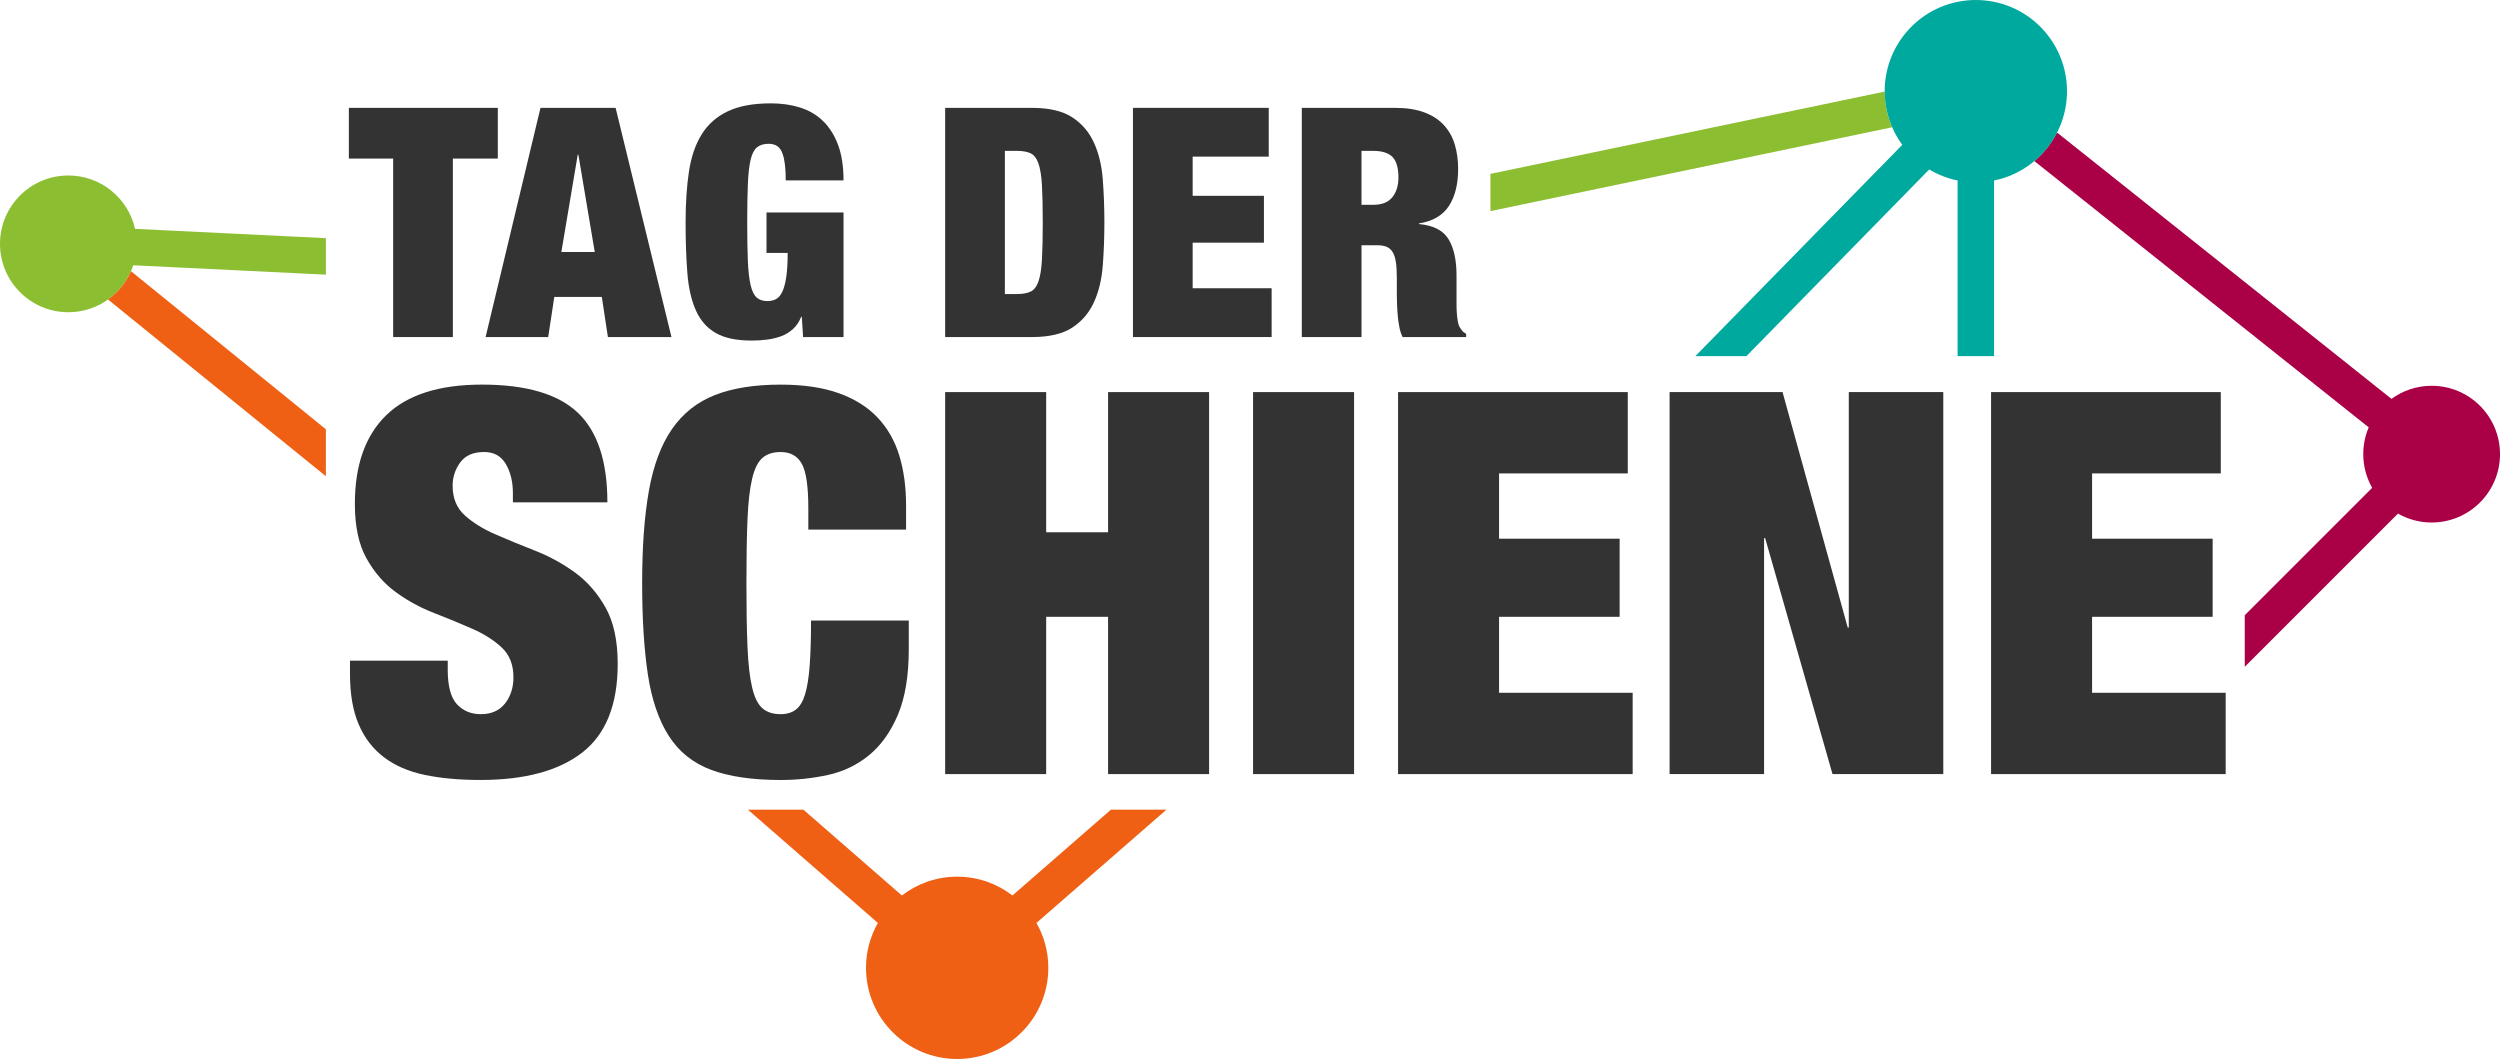 <?xml version="1.0" encoding="UTF-8"?><svg id="Ebene_1" xmlns="http://www.w3.org/2000/svg" width="167.011" height="70.745" viewBox="0 0 500 211.794"><defs><style>.cls-1{fill:#00a99d;}.cls-2{fill:#f06014;}.cls-3{fill:#333;}.cls-4{fill:#8cbe32;}.cls-5{fill:#aa0046;}</style></defs><path class="cls-2" d="M233.289,161.93h-11.102l-19.698,17.162c-3.069-2.349-6.895-3.76-11.058-3.76s-7.989,1.411-11.058,3.76l-19.698-17.162h-11.102l26.002,22.655c-1.505,2.652-2.375,5.711-2.375,8.978,0,10.069,8.163,18.232,18.232,18.232s18.232-8.163,18.232-18.232c0-3.267-.87-6.326-2.375-8.978l26.002-22.655Z"/><path class="cls-5" d="M486.326,77.153c-3.003,0-5.771,.979-8.026,2.62l-66.897-53.274c-1.121,2.196-2.664,4.139-4.537,5.709l66.878,53.26c-.702,1.646-1.092,3.456-1.092,5.359,0,2.451,.653,4.746,1.782,6.735l-25.483,25.483v10.312l30.64-30.639c1.989,1.129,4.284,1.782,6.735,1.782,7.552,0,13.674-6.122,13.674-13.674s-6.122-13.674-13.674-13.674Z"/><path class="cls-4" d="M65.178,47.63l-38.171-1.861c-1.369-6.107-6.813-10.674-13.333-10.674-7.552,0-13.674,6.122-13.674,13.674s6.122,13.674,13.674,13.674c6.054,0,11.181-3.939,12.979-9.39l38.525,1.878v-7.301Z"/><path class="cls-2" d="M65.178,85.857L26.202,54.238c-.997,2.28-2.599,4.229-4.601,5.658l43.576,35.351v-9.39Z"/><path class="cls-4" d="M298.086,42.22l80.343-16.769c-.946-2.191-1.477-4.603-1.488-7.139l-78.855,16.458v7.45Z"/><path class="cls-1" d="M395.169,0c-10.069,0-18.232,8.163-18.232,18.232,0,4.019,1.311,7.726,3.514,10.739l-41.379,42.257h10.208l36.56-37.336c1.73,1.033,3.643,1.791,5.682,2.205v35.131h7.293V36.097c8.321-1.689,14.585-9.045,14.585-17.865,0-10.069-8.163-18.232-18.232-18.232Z"/><g><path class="cls-3" d="M218.79,28.534c-.963-2.119-2.408-3.808-4.334-5.072-1.926-1.261-4.623-1.893-8.089-1.893h-17.335v45.84h17.335c3.466,0,6.163-.63,8.089-1.893,1.926-1.261,3.37-2.953,4.334-5.072,.963-2.119,1.551-4.559,1.765-7.319,.214-2.761,.321-5.639,.321-8.635s-.108-5.875-.321-8.635c-.215-2.761-.802-5.201-1.765-7.319Zm-10.401,23.402c-.107,1.884-.343,3.338-.706,4.366-.364,1.027-.888,1.701-1.573,2.023-.685,.32-1.605,.481-2.761,.481h-2.375V30.171h2.375c1.155,0,2.075,.161,2.761,.482,.685,.32,1.209,.995,1.573,2.023,.363,1.027,.599,2.482,.706,4.366,.107,1.884,.161,4.366,.161,7.448s-.054,5.564-.161,7.448Z"/><polygon class="cls-3" points="238.532 48.533 252.785 48.533 252.785 39.159 238.532 39.159 238.532 31.326 253.748 31.326 253.748 21.568 226.59 21.568 226.59 67.407 254.326 67.407 254.326 57.649 238.532 57.649 238.532 48.533"/><path class="cls-3" d="M292.397,66.092c-.172-.235-.343-.482-.514-.739-.128-.256-.236-.62-.321-1.091-.085-.47-.15-.994-.192-1.572-.043-.579-.064-1.188-.064-1.83v-5.777c0-3.082-.536-5.5-1.605-7.255-1.07-1.755-3.039-2.761-5.907-3.018v-.128c2.738-.427,4.729-1.583,5.971-3.466,1.241-1.884,1.862-4.366,1.862-7.448,0-1.755-.225-3.381-.675-4.88-.45-1.497-1.178-2.792-2.183-3.883-1.006-1.091-2.311-1.937-3.916-2.537-1.605-.598-3.542-.898-5.81-.898h-18.683v45.84h11.942v-18.362h3.145c.727,0,1.338,.096,1.83,.289,.491,.192,.898,.535,1.22,1.026,.321,.493,.546,1.168,.674,2.023,.129,.857,.193,1.926,.193,3.21v3.082c0,.472,.01,1.082,.032,1.83,.02,.75,.064,1.53,.128,2.343,.064,.814,.171,1.627,.321,2.439,.15,.814,.374,1.52,.674,2.119h12.712v-.641c-.385-.214-.664-.439-.835-.675Zm-13.932-26.644c-.814,1.006-2.077,1.509-3.788,1.509h-2.375v-10.786h2.311c1.797,0,3.092,.407,3.884,1.22,.791,.813,1.188,2.183,1.188,4.108,0,1.627-.407,2.943-1.22,3.948Z"/></g><g><path class="cls-3" d="M69.771,31.712v-10.144h29.79v10.144h-8.988v35.696h-11.941V31.712h-8.86Z"/><path class="cls-3" d="M123.123,21.568l11.171,45.84h-12.712l-1.22-8.024h-9.502l-1.22,8.024h-12.519l10.978-45.84h15.023Zm-7.576,9.373l-3.274,19.454h6.677l-3.275-19.454h-.128Z"/><path class="cls-3" d="M168.706,42.497v24.91h-8.089l-.257-4.044h-.128c-.385,.985-.931,1.797-1.637,2.44-.706,.641-1.499,1.123-2.376,1.444-.878,.321-1.82,.546-2.825,.675-1.006,.128-2.023,.192-3.05,.192-3.039,0-5.436-.504-7.19-1.509-1.755-1.005-3.082-2.514-3.98-4.527-.899-2.011-1.467-4.494-1.702-7.448-.235-2.953-.353-6.333-.353-10.143,0-3.853,.224-7.255,.674-10.209,.45-2.953,1.305-5.434,2.568-7.447,1.261-2.011,3.006-3.541,5.233-4.591,2.225-1.049,5.093-1.572,8.603-1.572,2.096,0,4.034,.278,5.81,.834,1.775,.556,3.306,1.455,4.59,2.696,1.284,1.242,2.29,2.836,3.018,4.783,.727,1.948,1.091,4.312,1.091,7.094h-11.557c0-2.439-.215-4.215-.642-5.329-.428-1.326-1.349-1.991-2.761-1.991-.985,0-1.765,.236-2.344,.707-.578,.472-1.006,1.306-1.284,2.503-.279,1.199-.46,2.815-.546,4.848-.086,2.033-.128,4.59-.128,7.672s.042,5.639,.128,7.672c.085,2.033,.267,3.65,.546,4.847,.278,1.199,.685,2.034,1.22,2.504,.535,.472,1.253,.706,2.151,.706,.643,0,1.209-.128,1.702-.385,.491-.256,.908-.738,1.252-1.444,.342-.707,.61-1.691,.802-2.954,.193-1.262,.289-2.878,.289-4.847h-4.237v-8.089h15.409Z"/></g><g><polygon class="cls-3" points="221.616 106.452 209.234 106.452 209.234 78.417 189.032 78.417 189.032 154.817 209.234 154.817 209.234 123.359 221.616 123.359 221.616 154.817 241.817 154.817 241.817 78.417 221.616 78.417 221.616 106.452"/><rect class="cls-3" x="250.613" y="78.417" width="20.202" height="76.4"/><polygon class="cls-3" points="299.814 123.359 323.926 123.359 323.926 107.736 299.814 107.736 299.814 94.682 325.555 94.682 325.555 78.417 279.612 78.417 279.612 154.817 326.532 154.817 326.532 138.553 299.814 138.553 299.814 123.359"/><polygon class="cls-3" points="369.759 125.499 369.542 125.499 356.509 78.417 333.918 78.417 333.918 154.817 352.816 154.817 352.816 107.629 353.033 107.629 366.501 154.817 388.658 154.817 388.658 78.417 369.759 78.417 369.759 125.499"/><polygon class="cls-3" points="418.417 138.553 418.417 123.359 442.529 123.359 442.529 107.736 418.417 107.736 418.417 94.682 444.158 94.682 444.158 78.417 398.215 78.417 398.215 154.817 445.135 154.817 445.135 138.553 418.417 138.553"/><path class="cls-3" d="M114.962,114.478c-2.462-1.783-5.105-3.228-7.929-4.334-2.824-1.105-5.468-2.193-7.928-3.264-2.462-1.07-4.507-2.335-6.137-3.799-1.629-1.462-2.444-3.441-2.444-5.939,0-1.712,.506-3.264,1.52-4.655,1.013-1.391,2.607-2.087,4.78-2.087,1.955,0,3.402,.803,4.344,2.408,.94,1.605,1.412,3.549,1.412,5.832v1.819h18.898c0-8.202-1.974-14.178-5.919-17.923-3.947-3.746-10.337-5.618-19.17-5.618-8.545,0-14.917,2.033-19.116,6.099-4.201,4.066-6.3,9.988-6.3,17.763,0,4.494,.777,8.132,2.335,10.914,1.556,2.783,3.512,5.03,5.866,6.741,2.352,1.713,4.904,3.103,7.657,4.173,2.751,1.07,5.303,2.124,7.658,3.157,2.352,1.035,4.307,2.284,5.865,3.746,1.556,1.462,2.335,3.442,2.335,5.938,0,2.071-.562,3.817-1.683,5.243-1.123,1.428-2.734,2.14-4.833,2.14-1.955,0-3.549-.659-4.78-1.98-1.232-1.319-1.846-3.62-1.846-6.901v-1.82h-19.55v2.675c0,3.996,.579,7.349,1.738,10.059,1.157,2.712,2.841,4.905,5.051,6.58,2.208,1.677,4.923,2.854,8.145,3.531,3.221,.677,6.932,1.016,11.133,1.016,8.906,0,15.711-1.836,20.419-5.51,4.706-3.673,7.059-9.577,7.059-17.708,0-4.636-.815-8.4-2.444-11.29-1.629-2.889-3.676-5.225-6.136-7.008Z"/><path class="cls-3" d="M161.935,133.149c-.182,2.391-.489,4.298-.923,5.725s-1.05,2.444-1.846,3.049c-.798,.607-1.811,.91-3.041,.91-1.52,0-2.734-.392-3.638-1.177-.906-.784-1.594-2.176-2.064-4.173-.472-1.996-.779-4.69-.923-8.079-.146-3.387-.217-7.65-.217-12.786s.071-9.399,.217-12.787c.144-3.388,.451-6.082,.923-8.08,.47-1.996,1.158-3.386,2.064-4.173,.904-.783,2.118-1.177,3.638-1.177,1.955,0,3.367,.786,4.236,2.354,.869,1.57,1.303,4.531,1.303,8.883v4.28h19.55v-4.816c0-3.709-.453-7.043-1.358-10.004-.906-2.959-2.354-5.493-4.344-7.597-1.992-2.104-4.58-3.727-7.766-4.869-3.187-1.139-7.059-1.712-11.621-1.712-5.214,0-9.596,.695-13.142,2.087-3.548,1.391-6.408,3.656-8.581,6.795-2.172,3.14-3.711,7.241-4.616,12.305-.906,5.067-1.358,11.236-1.358,18.513,0,7.133,.38,13.214,1.14,18.244,.76,5.028,2.153,9.132,4.181,12.305,2.027,3.175,4.851,5.441,8.472,6.795,3.62,1.354,8.254,2.032,13.902,2.032,3.258,0,6.425-.338,9.503-1.016,3.077-.677,5.811-1.997,8.201-3.959,2.389-1.962,4.307-4.656,5.756-8.08,1.447-3.424,2.172-7.811,2.172-13.161v-5.672h-19.55c0,3.638-.092,6.653-.272,9.042Z"/></g></svg>
